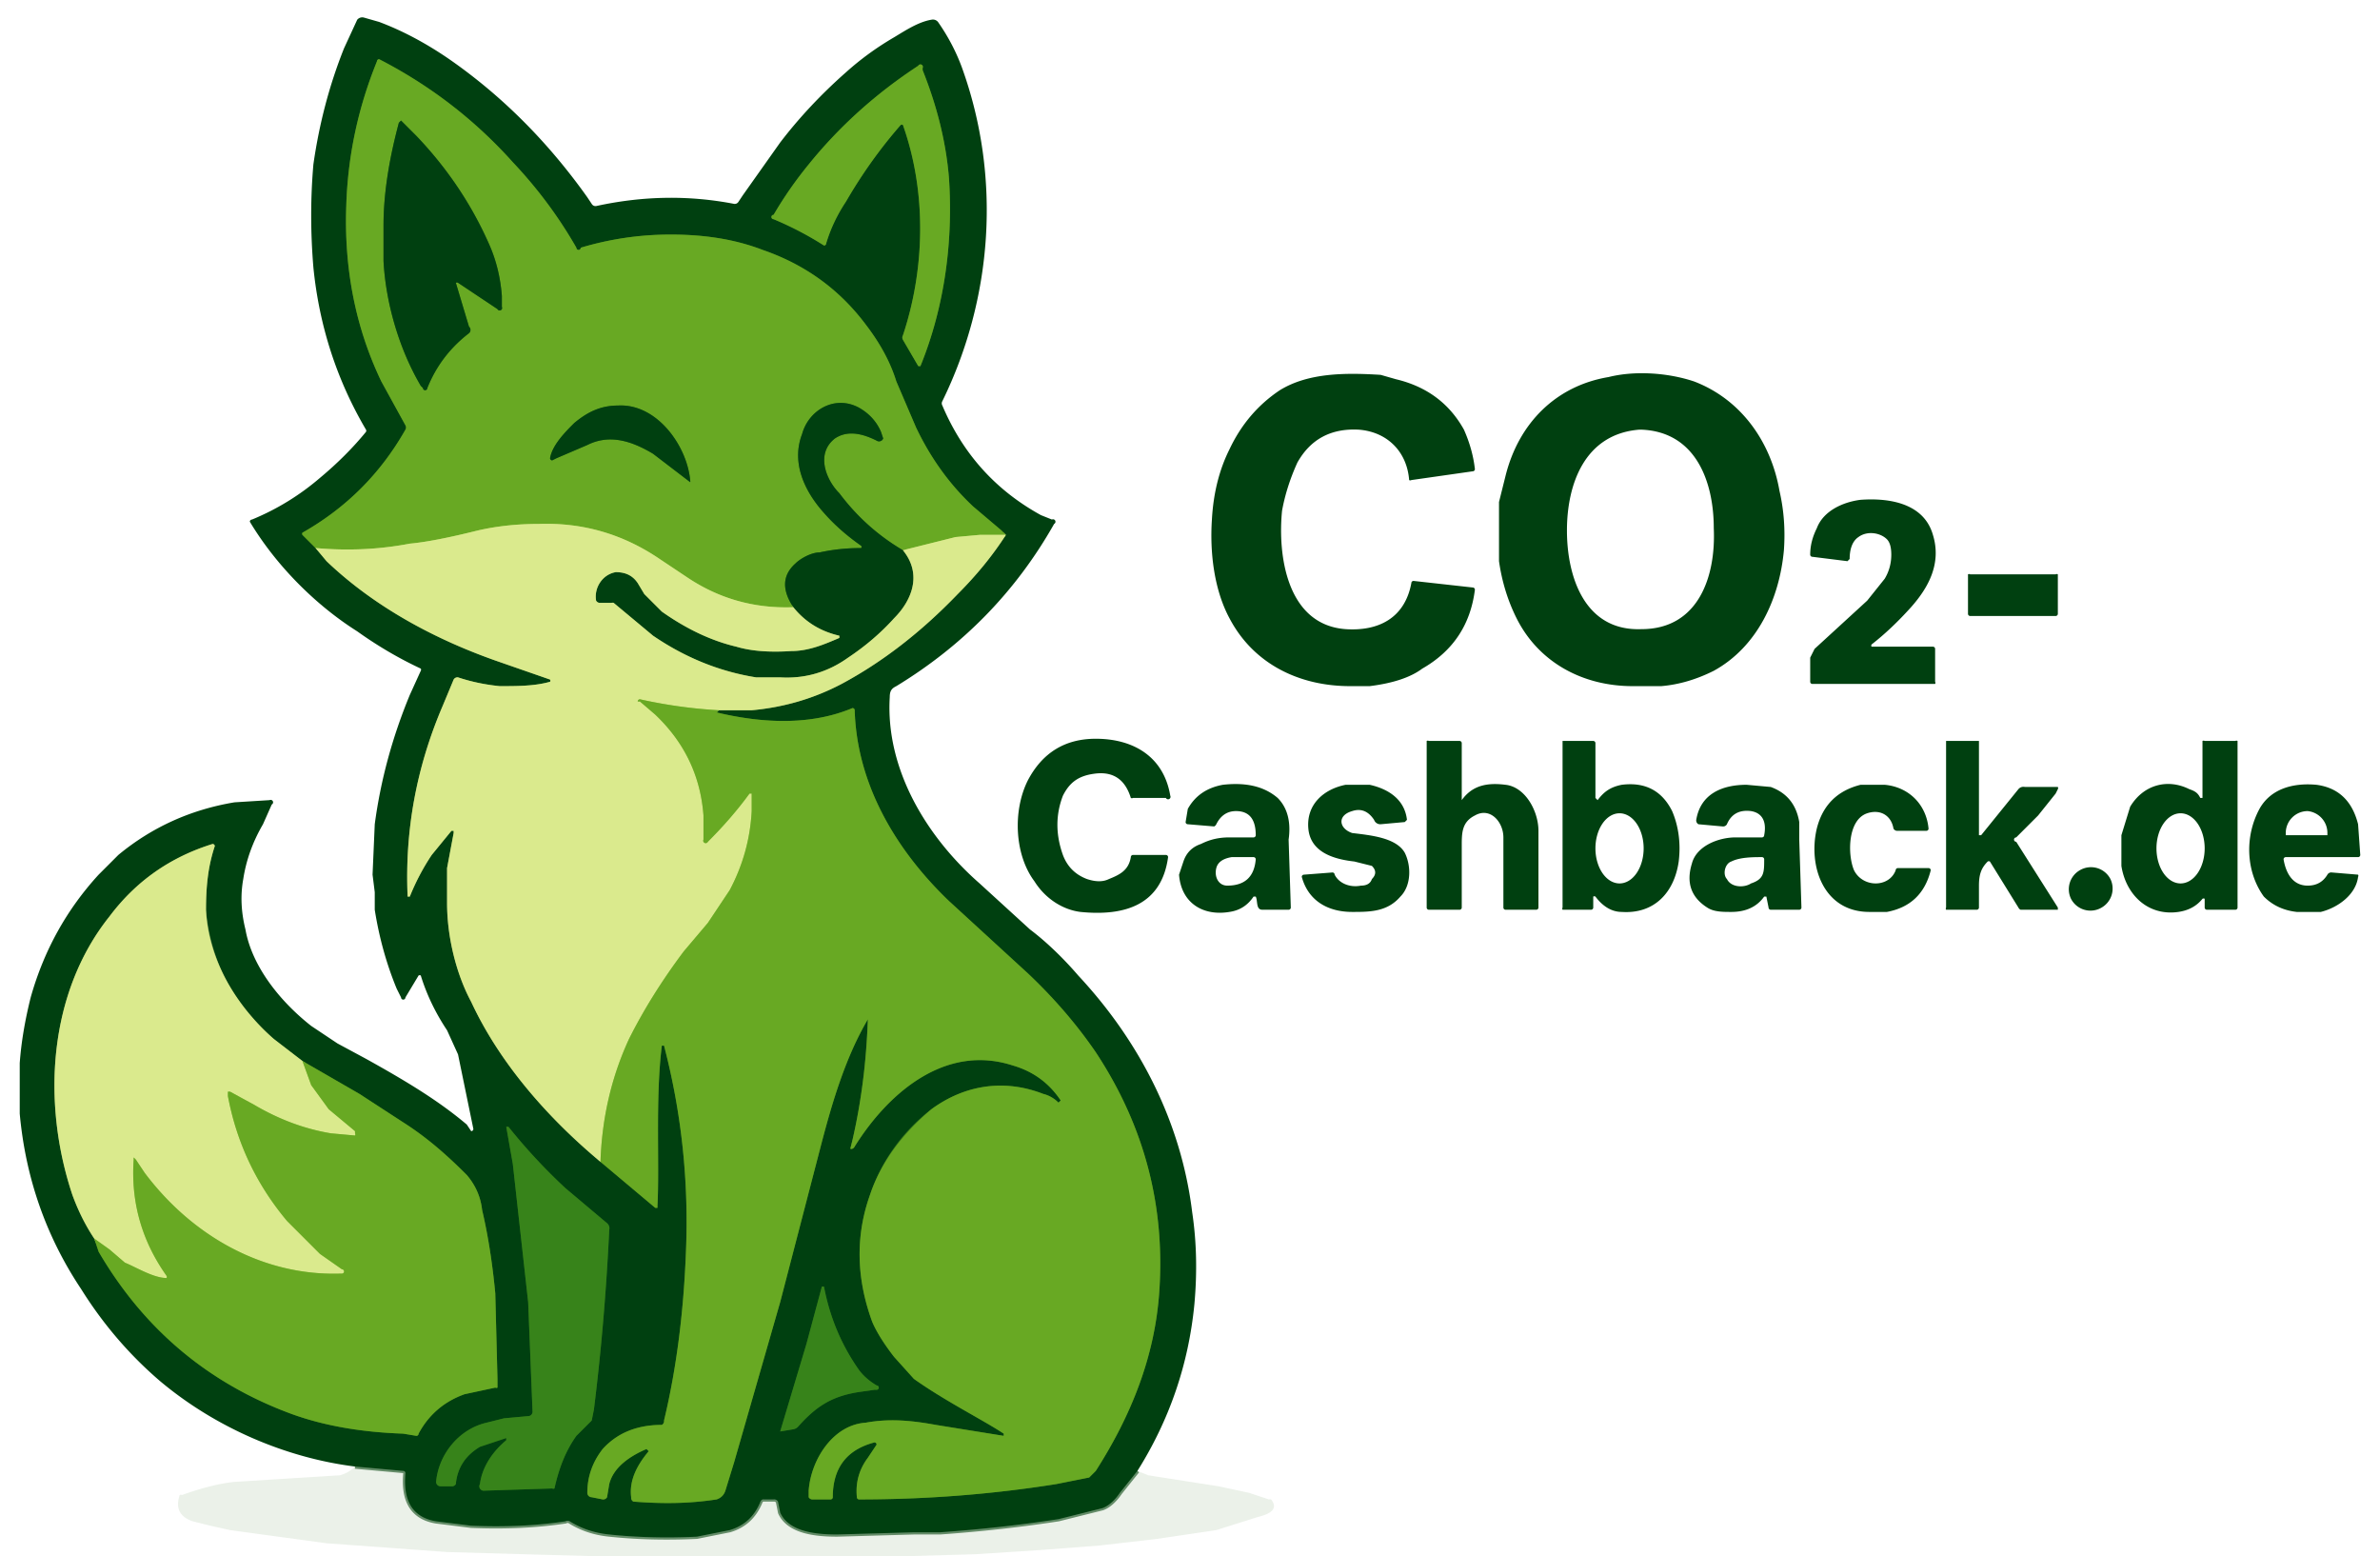 <svg xmlns="http://www.w3.org/2000/svg" viewBox="0 0 1086 710">
  <g fill="none" stroke-width="2">
    <path stroke="#054512" stroke-opacity=".6" d="m519 671-8 10c-2 3-5 6-8 7l-20 5q-26 4-54 6h-12l-35 1c-9 0-22-1-26-10l-1-5a2 2 0 0 0-2-1h-5a2 2-79 0 0-1 1q-4 10-14 13l-15 3q-21 1-40-1-10-1-18-6a2 2 0 0 0-2 0q-20 3-43 2l-16-2c-12-2-15-11-14-22a1 1 0 0 0-1-1l-22-2" vector-effect="non-scaling-stroke"/>
    <path stroke="#6d954f" d="m144 250 5 6c22 21 50 36 79 46l23 8a1 1 0 0 1 0 1c-7 2-15 2-23 2q-10-1-19-4a2 2 0 0 0-2 1l-5 12q-18 42-16 87h1q4-10 10-19l9-11h1v1l-3 16v16c0 15 4 32 11 45 13 28 35 53 59 73" vector-effect="non-scaling-stroke"/>
    <path stroke="#34751a" d="m274 530 25 21h1v-1c1-19-1-49 2-73h1q12 46 10 94c-1 26-4 52-10 77a2 2 0 0 1-1 2q-17 0-27 11-7 9-7 20a2 2-86 0 0 2 2l5 1a2 2 0 0 0 2-1l1-6c2-8 10-13 17-16l1 1c-5 6-9 13-8 21a2 2-1 0 0 1 2c13 1 25 1 38-1q3-1 4-4l4-13 21-73 19-73c5-19 11-39 21-56q-1 29-7 55l-1 4a1 1 0 0 0 1 0 2 2 89 0 0 1-1c15-24 41-47 72-37q14 4 22 16l-1 1q-3-3-7-4c-18-7-36-4-51 7a82 82 0 0 0-28 39q-10 28 1 58 3 7 10 16l9 10c14 10 32 19 41 25v1l-31-5c-11-2-21-3-32-1-15 1-25 17-26 31v3a2 2 73 0 0 2 1h8a1 1-89 0 0 1-1q0-20 19-25a1 1 0 0 1 1 1l-4 6q-6 8-5 18a1 1 86 0 0 1 1q46 0 90-7l15-3 3-3c16-25 27-52 29-82q4-59-29-109-13-19-31-36l-36-33c-24-23-42-53-43-87a1 1 0 0 0-1-1c-19 8-41 7-62 2l1-1" vector-effect="non-scaling-stroke"/>
    <path stroke="#6d954f" d="M328 324h15q22-2 41-12 28-15 53-41 13-13 22-27" vector-effect="non-scaling-stroke"/>
    <path stroke="#34751a" d="m459 244-2-2-13-11q-16-15-26-36l-9-21q-4-13-14-26-18-24-47-34c-13-5-27-7-42-7q-21 0-41 6a1 1-25 0 1-2 0q-12-21-29-39-26-29-61-47a1 1 0 0 0-1 1q-13 32-14 66c-1 28 4 55 16 80l11 20a2 2 43 0 1 0 2q-17 30-47 47a1 1 0 0 0 0 1l6 6" vector-effect="non-scaling-stroke"/>
    <path stroke="#a1ca58" d="M459 244h-12l-11 1-24 6" vector-effect="non-scaling-stroke"/>
    <path stroke="#34751a" d="M412 251q-17-10-29-26c-6-6-11-18-2-25 6-4 13-2 19 1a2 2 0 0 0 3-1l-1-3q-3-7-10-11c-11-6-23 1-26 12-5 13 1 26 10 36q7 8 17 15a1 1-27 0 1 0 1q-10 0-19 2c-4 0-9 3-11 5q-9 8-1 20" vector-effect="non-scaling-stroke"/>
    <path stroke="#a1ca58" d="M362 277q-27 1-49-14l-12-8q-25-17-55-16-15 0-28 3-20 5-31 6-21 4-43 2" vector-effect="non-scaling-stroke"/>
    <path stroke="#6d954f" d="M412 251c9 11 4 23-4 31q-9 10-21 18-14 10-31 9h-11q-25-4-47-19l-18-15a2 1-26 0 0-1 0h-5a2 2 0 0 1-2-1c-1-6 3-12 9-13 5 0 8 2 10 5l3 5 8 8q17 12 34 16 10 3 25 2c8 0 15-3 22-6v-1q-13-3-21-13" vector-effect="non-scaling-stroke"/>
    <path stroke="#a1ca58" d="M328 324q-18-1-36-5a1 1 0 0 0-1 1h1l7 6q20 19 22 46v11a1 1 67 0 0 2 1q11-11 19-22h1v8q-1 19-10 36l-10 15-11 13q-15 20-25 40-12 26-13 56" vector-effect="non-scaling-stroke"/>
    <path stroke="#34751a" d="M420 167c11-27 15-57 13-86q-2-24-12-49v-1a1 1 0 0 0-2-1q-29 19-50 45-9 11-16 23a1 1 0 0 0 0 2q12 5 23 12a1 1 0 0 0 1-1q3-10 9-19 11-19 25-35a1 1 0 0 1 1 0c11 31 10 66 0 96a2 2-52 0 0 0 2l7 12h1M43 565l2 6q31 53 88 74 22 8 51 9l6 1a1 1-73 0 0 1-1q7-13 21-18l14-3a1 1-89 0 0 1 0v-4l-1-39q-2-21-6-38-1-9-7-16c-9-9-18-17-29-24l-20-13-26-15" vector-effect="non-scaling-stroke"/>
    <path stroke="#6d954f" d="m138 484-13-10a85 85 0 0 1-31-59c0-11 1-20 4-29a1 1 0 0 0-1-1q-29 9-47 33c-28 35-31 85-17 127q4 11 10 20" vector-effect="non-scaling-stroke"/>
    <path stroke="#a1ca58" d="m138 484 4 11 8 11 12 10v1a1 1-13 0 1 0 1l-11-1q-18-3-35-13l-11-6h-1v2q6 32 27 57l15 15 10 7a1 1 0 0 1 0 2h-1c-36 1-68-18-89-46l-4-6-1-1v1q-2 29 15 53a1 1 0 0 1 0 1c-6 0-14-5-19-7l-7-6-7-5" vector-effect="non-scaling-stroke"/>
    <path stroke="#1c6215" d="M231 657c-6 5-11 12-12 20a2 2 0 0 0 2 3l31-1a1 1 6 0 0 1 0c2-9 5-17 10-24l6-6a10 10 82 0 0 1-1l1-5q5-40 7-82a3 3-69 0 0-1-3l-19-16q-14-13-26-28h-1l3 17 7 63 2 50a2 2 0 0 1-2 2l-11 1-8 2c-13 3-22 15-23 27a2 2 0 0 0 2 2h5a2 2-84 0 0 2-1q1-11 11-17l12-4v1m144-70-7 26-12 40 6-1a4 4 0 0 0 2-1c8-9 15-14 28-16l7-1h1a1 1 0 0 0 0-2q-5-3-8-7-12-17-16-38a1 1-42 0 0-1 0" vector-effect="non-scaling-stroke"/>
    <path stroke="#34751a" d="m209 129 18 12a1 1-68 0 0 2-1v-5q-1-13-6-24-12-27-33-49l-7-7-1 1c-4 15-7 31-7 47v16c1 19 7 40 17 57l1 1a1 1 28 0 0 2 0q6-15 19-25a2 2 0 0 0 0-3l-6-20a1 1 0 0 1 1 0m106 91c-1-16-15-36-33-35-8 0-14 3-20 8-4 4-10 10-11 16a1 1-2 0 0 1 1l2-1 14-6c10-5 20-2 30 4l17 13" vector-effect="non-scaling-stroke"/>
  </g>
  <path fill="#004010" d="m519 671-8 10c-2 3-5 6-8 7l-20 5q-26 4-54 6h-12l-35 1c-9 0-22-1-26-10l-1-5a2 2 0 0 0-2-1h-5a2 2-79 0 0-1 1q-4 10-14 13l-15 3q-21 1-40-1-10-1-18-6a2 2 0 0 0-2 0q-20 3-43 2l-16-2c-12-2-15-11-14-22a1 1 0 0 0-1-1l-22-2c-32-4-64-18-89-39q-21-18-36-42-24-36-28-80v-23q1-14 5-30 9-32 31-56l9-9q23-19 53-24l16-1a1 1 0 0 1 1 2l-4 9q-7 12-9 25-2 11 1 23c3 17 16 33 30 44l12 8 13 7c18 10 33 19 46 30l2 3a1 1 0 0 0 1-1l-7-34-5-11q-8-12-12-25a1 1 0 0 0-1 0l-6 10a1 1 0 0 1-2 0l-2-4q-7-17-10-36v-8l-1-8 1-23q4-30 16-59l5-11a1 1 0 0 0 0-1q-15-7-29-17c-19-12-37-30-49-50a1 1 0 0 1 1-1q17-7 31-19 12-10 21-21a1 1 0 0 0 0-1q-20-34-24-74-2-24 0-47 4-28 14-53l6-13a3 3 0 0 1 3-1l7 2q16 6 32 17 36 25 63 63l2 3a2 2 0 0 0 2 1q32-7 63-1a2 2 18 0 0 2-1l2-3 17-24q13-17 30-32 10-9 22-16c5-3 11-7 17-8a3 3 0 0 1 3 1q7 10 11 21c18 50 14 105-9 152a2 2 47 0 0 0 2q14 33 45 50l5 2a1 1 0 0 1 1 2q-26 46-72 74c-2 1-3 2-3 5-2 33 17 64 41 85l23 21c8 6 16 14 22 21 28 30 47 67 52 108q3 20 1 42-4 41-26 76ZM144 250l5 6c22 21 50 36 79 46l23 8a1 1 0 0 1 0 1c-7 2-15 2-23 2q-10-1-19-4a2 2 0 0 0-2 1l-5 12q-18 42-16 87h1q4-10 10-19l9-11h1v1l-3 16v16c0 15 4 32 11 45 13 28 35 53 59 73l25 21h1v-1c1-19-1-49 2-73h1q12 46 10 94c-1 26-4 52-10 77a2 2 0 0 1-1 2q-17 0-27 11-7 9-7 20a2 2-86 0 0 2 2l5 1a2 2 0 0 0 2-1l1-6c2-8 10-13 17-16l1 1c-5 6-9 13-8 21a2 2-1 0 0 1 2c13 1 25 1 38-1q3-1 4-4l4-13 21-73 19-73c5-19 11-39 21-56q-1 29-7 55l-1 4a1 1 0 0 0 1 0 2 2 89 0 0 1-1c15-24 41-47 72-37q14 4 22 16l-1 1q-3-3-7-4c-18-7-36-4-51 7a82 82 0 0 0-28 39q-10 28 1 58 3 7 10 16l9 10c14 10 32 19 41 25v1l-31-5c-11-2-21-3-32-1-15 1-25 17-26 31v3a2 2 73 0 0 2 1h8a1 1-89 0 0 1-1q0-20 19-25a1 1 0 0 1 1 1l-4 6q-6 8-5 18a1 1 86 0 0 1 1q46 0 90-7l15-3 3-3c16-25 27-52 29-82q4-59-29-109-13-19-31-36l-36-33c-24-23-42-53-43-87a1 1 0 0 0-1-1c-19 8-41 7-62 2l1-1h15q22-2 41-12 28-15 53-41 13-13 22-27l-2-2-13-11q-16-15-26-36l-9-21q-4-13-14-26-18-24-47-34c-13-5-27-7-42-7q-21 0-41 6a1 1-25 0 1-2 0q-12-21-29-39-26-29-61-47a1 1 0 0 0-1 1q-13 32-14 66c-1 28 4 55 16 80l11 20a2 2 43 0 1 0 2q-17 30-47 47a1 1 0 0 0 0 1l6 6Zm276-83c11-27 15-57 13-86q-2-24-12-49v-1a1 1 0 0 0-2-1q-29 19-50 45-9 11-16 23a1 1 0 0 0 0 2q12 5 23 12a1 1 0 0 0 1-1q3-10 9-19 11-19 25-35a1 1 0 0 1 1 0c11 31 10 66 0 96a2 2-52 0 0 0 2l7 12h1ZM43 565l2 6q31 53 88 74 22 8 51 9l6 1a1 1-73 0 0 1-1q7-13 21-18l14-3a1 1-89 0 0 1 0v-4l-1-39q-2-21-6-38-1-9-7-16c-9-9-18-17-29-24l-20-13-26-15-13-10a85 85 0 0 1-31-59c0-11 1-20 4-29a1 1 0 0 0-1-1q-29 9-47 33c-28 35-31 85-17 127q4 11 10 20Zm188 92c-6 5-11 12-12 20a2 2 0 0 0 2 3l31-1a1 1 6 0 0 1 0c2-9 5-17 10-24l6-6a10 10 82 0 0 1-1l1-5q5-40 7-82a3 3-69 0 0-1-3l-19-16q-14-13-26-28h-1l3 17 7 63 2 50a2 2 0 0 1-2 2l-11 1-8 2c-13 3-22 15-23 27a2 2 0 0 0 2 2h5a2 2-84 0 0 2-1q1-11 11-17l12-4v1Zm144-70-7 26-12 40 6-1a4 4 0 0 0 2-1c8-9 15-14 28-16l7-1h1a1 1 0 0 0 0-2q-5-3-8-7-12-17-16-38a1 1-42 0 0-1 0Z"/>
  <path fill="#68a923" d="M459 244h-12l-11 1-24 6q-17-10-29-26c-6-6-11-18-2-25 6-4 13-2 19 1a2 2 0 0 0 3-1l-1-3q-3-7-10-11c-11-6-23 1-26 12-5 13 1 26 10 36q7 8 17 15a1 1-27 0 1 0 1q-10 0-19 2c-4 0-9 3-11 5q-9 8-1 20-27 1-49-14l-12-8q-25-17-55-16-15 0-28 3-20 5-31 6-21 4-43 2l-6-6a1 1 0 0 1 0-1q30-17 47-47a2 2 43 0 0 0-2l-11-20c-12-25-17-52-16-80q1-34 14-66a1 1 0 0 1 1-1q35 18 61 47 17 18 29 39a1 1-25 0 0 2 0q20-6 41-6c15 0 29 2 42 7q29 10 47 34 10 13 14 26l9 21q10 21 26 36l13 11 2 2ZM209 129l18 12a1 1-68 0 0 2-1v-5q-1-13-6-24-12-27-33-49l-7-7-1 1c-4 15-7 31-7 47v16c1 19 7 40 17 57l1 1a1 1 28 0 0 2 0q6-15 19-25a2 2 0 0 0 0-3l-6-20a1 1 0 0 1 1 0Zm106 91c-1-16-15-36-33-35-8 0-14 3-20 8-4 4-10 10-11 16a1 1-2 0 0 1 1l2-1 14-6c10-5 20-2 30 4l17 13Z"/>
  <path fill="#68a923" d="M420 167h-1l-7-12a2 2-52 0 1 0-2c10-30 11-65 0-96a1 1 0 0 0-1 0q-14 16-25 35-6 9-9 19a1 1 0 0 1-1 1q-11-7-23-12a1 1 0 0 1 0-2q7-12 16-23 21-26 50-45a1 1 0 0 1 2 1v1q10 25 12 49c2 29-2 59-13 86Z"/>
  <path fill="#004010" d="M209 129a1 1 0 0 0-1 0l6 20a2 2 0 0 1 0 3q-13 10-19 25a1 1 28 0 1-2 0l-1-1c-10-17-16-38-17-57v-16c0-16 3-32 7-47l1-1 7 7q21 22 33 49 5 11 6 24v5a1 1-68 0 1-2 1l-18-12Zm475 100 3-12c6-24 23-41 47-45 12-3 27-2 39 2 21 8 35 27 39 50q3 13 2 27c-2 22-12 44-32 55q-12 6-24 7h-13c-23 0-43-11-53-31q-6-12-8-26v-27Zm65 58c26 0 34-24 33-46 0-21-8-44-33-45h-1c-25 2-33 25-33 46s8 46 34 45Zm-76-18q-3 24-24 36-8 6-24 8h-9c-23 0-44-10-55-31-7-13-9-30-8-45q1-18 8-32 8-17 23-27c13-8 30-8 46-7l7 2q21 5 31 23 4 9 5 18a1 1 0 0 1-1 1l-28 4a1 1 83 0 1-1 0c-1-13-10-22-23-23q-19-1-28 15-5 11-7 22c-2 20 2 52 29 54 15 1 27-5 30-21a1 1 9 0 1 1-1l27 3a1 1 0 0 1 1 1Zm-261-18c9 11 4 23-4 31q-9 10-21 18-14 10-31 9h-11q-25-4-47-19l-18-15a2 1-26 0 0-1 0h-5a2 2 0 0 1-2-1c-1-6 3-12 9-13 5 0 8 2 10 5l3 5 8 8q17 12 34 16 10 3 25 2c8 0 15-3 22-6v-1q-13-3-21-13-8-12 1-20c2-2 7-5 11-5q9-2 19-2a1 1-27 0 0 0-1q-10-7-17-15c-9-10-15-23-10-36 3-11 15-18 26-12q7 4 10 11l1 3a2 2 0 0 1-3 1c-6-3-13-5-19-1-9 7-4 19 2 25q12 16 29 26Zm-97-31-17-13c-10-6-20-9-30-4l-14 6-2 1a1 1-2 0 1-1-1c1-6 7-12 11-16 6-5 12-8 20-8 18-1 32 19 33 35Zm539 75h28a1 1 0 0 1 1 1v15a1 1 0 0 1 0 1h-56a1 1 1 0 1-1-1v-11l2-4 24-22 8-10q3-5 3-11 0-5-2-7c-3-3-9-4-13-1-3 2-4 6-4 10l-1 1-16-2a1 1 2 0 1-1-1q0-6 3-12c3-8 12-12 20-13 14-1 29 2 33 16 4 13-2 24-10 33q-9 10-18 17a1 1 0 0 0 0 1Z"/>
  <path fill="#daea8d" d="M362 277q8 10 21 13v1c-7 3-14 6-22 6q-15 1-25-2-17-4-34-16l-8-8-3-5c-2-3-5-5-10-5-6 1-10 7-9 13a2 2 0 0 0 2 1h5a2 1-26 0 1 1 0l18 15q22 15 47 19h11q17 1 31-9 12-8 21-18c8-8 13-20 4-31l24-6 11-1h12q-9 14-22 27-25 26-53 41-19 10-41 12h-15q-18-1-36-5a1 1 0 0 0-1 1h1l7 6q20 19 22 46v11a1 1 67 0 0 2 1q11-11 19-22h1v8q-1 19-10 36l-10 15-11 13q-15 20-25 40-12 26-13 56c-24-20-46-45-59-73-7-13-11-30-11-45v-16l3-16v-1h-1l-9 11q-6 9-10 19h-1q-2-45 16-87l5-12a2 2 0 0 1 2-1q9 3 19 4c8 0 16 0 23-2a1 1 0 0 0 0-1l-23-8c-29-10-57-25-79-46l-5-6q22 2 43-2 11-1 31-6 13-3 28-3 30-1 55 16l12 8q22 15 49 14Z"/>
  <path fill="#004010" d="M939 280a1 1 0 0 1-1 1h-39a1 1 0 0 1-1-1v-18a1 1 0 0 1 1 0h39a1 1 0 0 1 1 0v18Z"/>
  <path fill="#68a923" d="m328 324-1 1c21 5 43 6 62-2a1 1 0 0 1 1 1c1 34 19 64 43 87l36 33q18 17 31 36 33 50 29 109c-2 30-13 57-29 82l-3 3-15 3q-44 7-90 7a1 1 86 0 1-1-1q-1-10 5-18l4-6a1 1 0 0 0-1-1q-19 5-19 25a1 1-89 0 1-1 1h-8a2 2 73 0 1-2-1v-3c1-14 11-30 26-31 11-2 21-1 32 1l31 5v-1c-9-6-27-15-41-25l-9-10q-7-9-10-16-11-30-1-58c5-15 15-28 28-39 15-11 33-14 51-7q4 1 7 4l1-1q-8-12-22-16c-31-10-57 13-72 37a2 2 89 0 1-1 1 1 1 0 0 1-1 0l1-4q6-26 7-55c-10 17-16 37-21 56l-19 73-21 73-4 13q-1 3-4 4c-13 2-25 2-38 1a2 2-1 0 1-1-2c-1-8 3-15 8-21l-1-1c-7 3-15 8-17 16l-1 6a2 2 0 0 1-2 1l-5-1a2 2-86 0 1-2-2q0-11 7-20 10-11 27-11a2 2 0 0 0 1-2c6-25 9-51 10-77q2-48-10-94h-1c-3 24-1 54-2 73v1h-1l-25-21q1-30 13-56 10-20 25-40l11-13 10-15q9-17 10-36v-8h-1q-8 11-19 22a1 1 67 0 1-2-1v-11q-2-27-22-46l-7-6h-1a1 1 0 0 1 1-1q18 4 36 5Z"/>
  <path fill="#004010" d="M532 390a1 1 0 0 1 1 1c-3 22-20 27-40 25-8-1-16-6-21-14-9-12-10-32-3-46q10-19 31-19c17 0 31 8 34 26a1 1 0 0 1-2 1h-15a1 1 0 0 1-1 0q-4-13-17-11c-7 1-11 4-14 10q-5 13 0 27 3 8 11 11 6 2 10 0c5-2 9-4 10-10a1 1-84 0 1 1-1h15Zm196-26 1 1c3-4 6-6 11-7q16-2 23 12c3 7 4 15 3 23-2 14-11 24-26 23-5 0-9-3-12-7a1 1 0 0 0-1 0v5a1 1 0 0 1-1 1h-13a1 1 0 0 1 0-1v-76h14a1 1 0 0 1 1 1v25Zm11 39a16 11 90 0 0 11-16 16 11 90 0 0-11-16 16 11 90 0 0-11 16 16 11 90 0 0 11 16Zm200 11v1h-17a2 2 75 0 1-1-1l-13-21a1 1 0 0 0-1 0c-3 3-4 6-4 11v10a1 1 0 0 1-1 1h-14a1 1 0 0 1 0-1v-76h15v43h1l17-21a3 3-70 0 1 3-1h15a1 1-77 0 1 0 1l-1 2-8 10-10 10a1 1 0 0 0 0 2l19 30Zm66-50v-26a1 1 0 0 1 1 0h14a1 1 0 0 1 1 0v76a1 1 0 0 1-1 1h-13a1 1 0 0 1-1-1v-4a1 1-26 0 0-1 0q-4 5-11 6c-14 2-24-8-26-21v-14l4-13c6-10 17-13 27-8 3 1 4 2 5 4h1Zm-10 39a16 11 90 0 0 11-16 16 11 90 0 0-11-16 16 11 90 0 0-11 16 16 11 90 0 0 11 16Zm-328-38c5-7 12-8 20-7 9 1 15 12 15 21v35a1 1 0 0 1-1 1h-14a1 1 1 0 1-1-1v-32c0-7-6-14-13-10-6 3-6 8-6 14v28a1 1 0 0 1-1 1h-14a1 1 0 0 1-1-1v-76a1 1 0 0 1 1 0h14a1 1 0 0 1 1 1v26Zm-94 44h-1q-4 6-11 7c-12 2-22-4-23-17l2-6q2-6 8-8c4-2 8-3 13-3h11a1 1 0 0 0 1-1c0-6-2-11-9-11q-6 0-9 6a2 2 16 0 1-1 1l-12-1a1 1 0 0 1-1-1l1-6q5-9 16-11c9-1 18 0 25 6 5 5 6 12 5 19l1 31a1 1 0 0 1-1 1h-12c-3 0-2-4-3-6Zm-1-18h-10q-6 1-7 5c-1 4 1 8 5 8q12 0 13-12a1 1 2 0 0-1-1Zm70-17-1 1-11 1a3 3 73 0 1-3-2q-4-6-10-4c-7 2-6 8 0 10 8 1 20 2 24 9 3 6 3 15-2 20-6 7-14 7-22 7-11 0-20-5-23-16a1 1 0 0 1 1-1l13-1a1 1 0 0 1 1 1c2 4 7 6 12 5q4 0 5-3 3-3 0-6l-4-1-4-1c-9-1-20-4-21-15s7-18 17-20h11c9 2 16 7 17 16Zm163 7c1-5 0-10-6-11q-8-1-11 6a2 2 0 0 1-2 1l-11-1a2 2 0 0 1-1-2c2-12 12-16 23-16l11 1q11 4 13 16v8l1 31a1 1-1 0 1-1 1h-13a1 1 88 0 1-1-1l-1-5h-1q-5 7-15 7c-4 0-8 0-11-2q-11-7-7-20c2-8 12-12 20-12h12a1 1 0 0 0 1-1Zm-1 10c-4 0-10 0-14 2-3 1-4 6-2 8 2 4 8 4 11 2 6-2 6-5 6-11a1 1 0 0 0-1-1Zm76 5a1 1-83 0 1 1 1q-4 16-20 19h-8c-21 0-28-21-24-38q4-16 20-20h11c11 1 19 9 20 20a1 1 87 0 1-1 1h-13a2 2 0 0 1-2-1c-1-6-6-9-12-7-9 3-9 19-6 26 4 8 16 8 19 0a1 1 0 0 1 1-1h14Zm196-5h-33a1 1 0 0 0-1 1c1 6 4 12 11 12q6 0 9-5a2 2 16 0 1 2-1l12 1a1 1 10 0 1 0 1c-1 8-9 14-17 16h-11q-9-1-15-7c-8-11-9-27-2-40 5-9 15-12 26-11q15 2 19 18l1 14a1 1-1 0 1-1 1Zm-33-10h19v-1a10 10-90 0 0-9-10 10 10-90 0 0-10 10v1Z"/>
  <path fill="#daea8d" d="m138 484 4 11 8 11 12 10v1a1 1-13 0 1 0 1l-11-1q-18-3-35-13l-11-6h-1v2q6 32 27 57l15 15 10 7a1 1 0 0 1 0 2h-1c-36 1-68-18-89-46l-4-6-1-1v1q-2 29 15 53a1 1 0 0 1 0 1c-6 0-14-5-19-7l-7-6-7-5q-6-9-10-20c-14-42-11-92 17-127q18-24 47-33a1 1 0 0 1 1 1c-3 9-4 18-4 29 1 23 14 44 31 59l13 10Z"/>
  <path fill="#004010" d="M963 401a10 10-28 0 1-4 13 10 10-28 0 1-14-4 10 10-28 0 1 4-13 10 10-28 0 1 14 4Z"/>
  <path fill="#68a923" d="m43 565 7 5 7 6c5 2 13 7 19 7a1 1 0 0 0 0-1q-17-24-15-53v-1l1 1 4 6c21 28 53 47 89 46h1a1 1 0 0 0 0-2l-10-7-15-15q-21-25-27-57v-2h1l11 6q17 10 35 13l11 1a1 1-13 0 0 0-1v-1l-12-10-8-11-4-11 26 15 20 13c11 7 20 15 29 24q6 7 7 16 4 17 6 38l1 39v4a1 1-89 0 1-1 0l-14 3q-14 5-21 18a1 1-73 0 1-1 1l-6-1q-29-1-51-9-57-21-88-74l-2-6Z"/>
  <path fill="#37831a" d="M231 657v-1l-12 4q-10 6-11 17a2 2-84 0 1-2 1h-5a2 2 0 0 1-2-2c1-12 10-24 23-27l8-2 11-1a2 2 0 0 0 2-2l-2-50-7-63-3-17h1q12 15 26 28l19 16a3 3-69 0 1 1 3q-2 42-7 82l-1 5a10 10 82 0 1-1 1l-6 6c-5 7-8 15-10 24a1 1 6 0 1-1 0l-31 1a2 2 0 0 1-2-3c1-8 6-15 12-20Zm144-70a1 1-42 0 1 1 0q4 21 16 38 3 4 8 7a1 1 0 0 1 0 2h-1l-7 1c-13 2-20 7-28 16a4 4 0 0 1-2 1l-6 1 12-40 7-26Z"/>
  <path fill="#347426" fill-opacity=".1" d="m519 671 5 2 32 5 14 3 9 3a2 2-9 0 1 1 0c4 5-2 7-6 8l-19 6-27 4-26 3-26 2-31 2-35 1H275l-36-1-35-1-55-4-44-6-9-2-8-2q-9-3-6-12a1 1-88 0 1 1 0q14-5 24-6l48-3q4-1 7-4l22 2a1 1 0 0 1 1 1c-1 11 2 20 14 22l16 2q23 1 43-2a2 2 0 0 1 2 0q8 5 18 6 19 2 40 1l15-3q10-3 14-13a2 2-79 0 1 1-1h5a2 2 0 0 1 2 1l1 5c4 9 17 10 26 10l35-1h12q28-2 54-6l20-5c3-1 6-4 8-7l8-10Z"/>
</svg>
